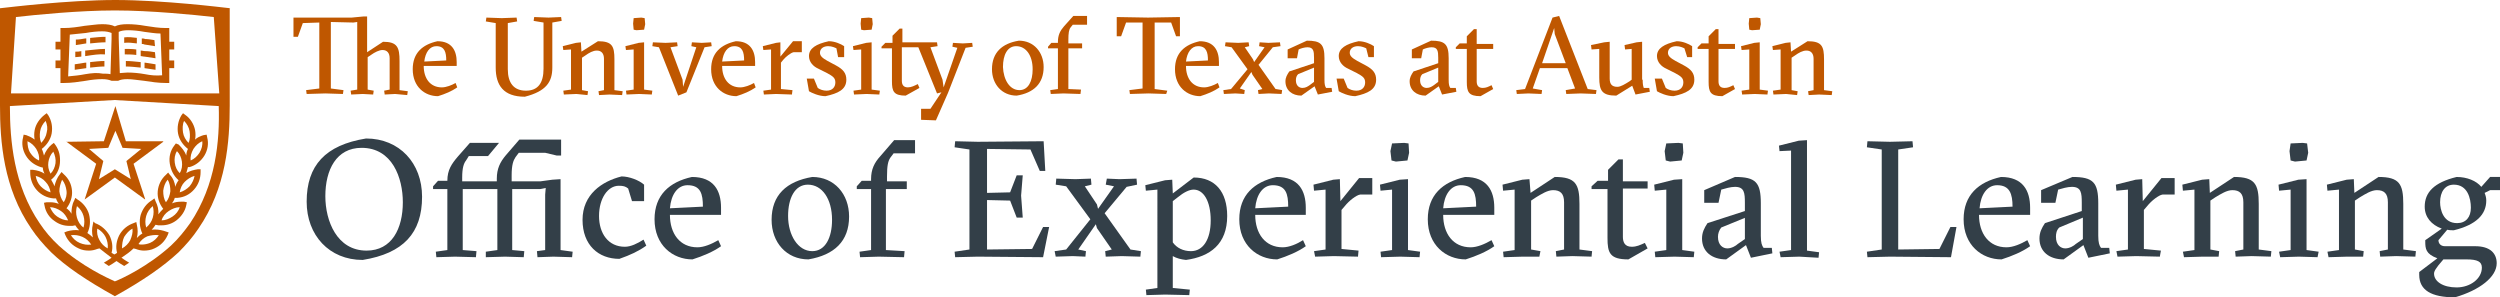 <?xml version="1.0" encoding="utf-8"?>
<!-- Generator: Adobe Illustrator 27.5.0, SVG Export Plug-In . SVG Version: 6.00 Build 0)  -->
<svg version="1.1" id="Layer_1" xmlns="http://www.w3.org/2000/svg" xmlns:xlink="http://www.w3.org/1999/xlink" x="0px" y="0px"
	 viewBox="0 0 454.9 54.1" style="enable-background:new 0 0 454.9 54.1;" xml:space="preserve">
<style type="text/css">
	.st0{fill:#333F48;}
	.st1{fill:#BF5700;}
	.st2{fill:none;}
</style>
<g>
	<g>
		<path class="st0" d="M76.8,35.8c0,6.6-3.4,10.3-10.8,11.5c-6.1,0-10.2-4.5-10.2-10.6c0-6.6,3.4-10.3,10.8-11.5
			C72.7,25.2,76.8,29.7,76.8,35.8z M66.7,45.6c4.6,0,6.6-4,6.6-8.8c0-4.4-1.9-9.9-7.5-9.9c-4.6,0-6.6,4-6.6,8.8
			C59.2,40.2,61.3,45.6,66.7,45.6z"/>
		<path class="st0" d="M88.4,45.8l2.1-0.3V34.4h-6.3v11.1l2.5,0.2l-0.1,1.1l-3.8-0.1l-3.4,0.1l-0.1-1l2.1-0.3V34.4h-2.6v-0.5l0.9-1
			h1.7c0-2,0.8-3.1,1.9-4.4l2.2-2.5h5.3l-2,2.4h-3.5l-0.5,0.8c-0.4,0.5-0.7,1.3-0.7,3.1V33h6.3v-0.5c0-1.8,0.6-3,1.6-4.2l2.5-2.9
			h7.6v2.9h-0.8l-2.1-0.5h-4.8l-0.6,0.8c-0.4,0.6-0.7,1.4-0.7,3.3V33h5.2l2.2-0.3l1.5-0.1v12.9l2.2,0.3l-0.1,1l-3.4-0.1l-2.9,0.1
			l-0.1-1.1l1.5-0.2V35.4l0.1-1.2l-1,0.2h-5.1v11.1l2.2,0.2l-0.1,1.1l-3.4-0.1l-3.5,0.1L88.4,45.8L88.4,45.8z"/>
		<path class="st0" d="M114.3,34.3c-0.5-0.4-0.9-0.5-1.7-0.5c-2,0-3.6,2.3-3.6,5.5s1.7,5.6,4.7,5.6c1.1,0,2.3-0.6,3.4-1.3l0.5,1.1
			c-1.4,1-2.9,1.7-4.9,2.4c-3.8,0-6.7-2.5-6.7-7.1s3.5-7,7.1-7.9c1.4,0,3.2,0.7,4.1,1.5v3H115C115,36.6,114.3,34.3,114.3,34.3z"/>
		<path class="st0" d="M121.9,39.1c0,3.4,1.8,5.9,5,5.9c1.2,0,2.6-0.6,3.8-1.3l0.5,1.1c-1.4,1-3.3,1.8-5.2,2.4
			c-3.6,0-6.9-2.6-6.9-7.3c0-4.4,2.7-6.8,6.8-7.7c4,0,5.3,2.5,5.3,5.6v1.3C131.2,39.1,121.9,39.1,121.9,39.1z M127.9,37.6
			c0-2.3-0.4-3.9-2.8-3.9c-1.8,0-3,1.7-3.2,4.2L127.9,37.6z"/>
		<path class="st0" d="M154.5,39.4c0,4.5-2.7,7-7.4,7.8c-4,0-6.7-3.1-6.7-7.2c0-4.5,2.7-7,7.4-7.8C151.8,32.2,154.5,35.3,154.5,39.4
			z M147.8,45.7c2.4,0,3.6-2.5,3.6-5.7c0-3.8-1.8-6.4-4.4-6.4c-2.4,0-3.6,2.5-3.6,5.7C143.4,42.8,145.2,45.7,147.8,45.7z"/>
		<path class="st0" d="M161.2,33h3.8v1.4h-3.8v11.1l3.4,0.2l-0.1,1.1l-4.6-0.1l-3.4,0.1l-0.1-1l2.1-0.3V34.4h-2.6v-0.5l0.9-1h1.7
			v-0.3c0-1.8,0.6-3,1.7-4.2l2.5-2.9h3.8v2.4h-3.9l-0.6,0.8c-0.4,0.6-0.6,1.4-0.6,3.4V33L161.2,33L161.2,33z"/>
		<path class="st0" d="M189.9,25.7l0.3,5.4h-1l-1.7-3.9l-7.9-0.1v8l4.2-0.1l1.2-3.1h1.1l-0.3,3.7l0.3,4H185l-1.2-3.1l-4.2-0.1v9
			l8.2-0.1l2-4h1.1l-1.1,5.5l-11.9-0.1l-4.1,0.1l-0.1-1l2.7-0.4V27.2l-2.7-0.4l0.1-1.1l4.1,0.1L189.9,25.7L189.9,25.7z"/>
		<path class="st0" d="M197.6,45.7l-0.1,1l-2.3-0.1l-3.1,0.1l-0.2-1l2.1-0.3l4.4-5.5l-4.4-6l-1.9-0.3l0.1-1.1l3.5,0.1l2.8-0.1
			l0.1,1.1l-1.2,0.3l2.2,3.3l0.2,0.8l2.9-4.1l-1.5-0.3l0.2-1.1l2.3,0.1l3.1-0.1l0.1,1.1L205,34l-4,4.8l4.7,6.6l1.9,0.3l-0.1,1
			l-3.4-0.1l-2.9,0.1l-0.1-1l1.2-0.3l-2.7-3.9l-0.2-0.7l-3.2,4.6L197.6,45.7L197.6,45.7z"/>
		<path class="st0" d="M213.4,46.6v5.8l3.1,0.3l-0.1,1l-4.4-0.1l-3.4,0.1l-0.1-1l2.1-0.3V34.5l-2.1,0.2l-0.1-1l3.6-0.9l1.3-0.1
			l0.1,2.5l3.8-2.9c3.9,0,6.1,2.6,6.1,7c0,5.1-3.1,7.4-7.5,8C214.9,47.2,214.1,47,213.4,46.6L213.4,46.6z M217.2,34.5
			c-0.8,0-1.8,0.5-2.9,1.4l-0.9,0.7v7.5c0.7,1,1.9,1.6,3.3,1.6c2.2,0,3.6-2.1,3.6-5.6S219,34.5,217.2,34.5L217.2,34.5z"/>
		<path class="st0" d="M228.4,39.1c0,3.4,1.8,5.9,5,5.9c1.2,0,2.6-0.6,3.7-1.3l0.5,1.1c-1.4,1-3.3,1.8-5.2,2.4
			c-3.6,0-6.9-2.6-6.9-7.3c0-4.4,2.7-6.8,6.8-7.7c4,0,5.3,2.5,5.3,5.6v1.3H228.4L228.4,39.1z M234.4,37.6c0-2.3-0.4-3.9-2.8-3.9
			c-1.8,0-3,1.7-3.2,4.2L234.4,37.6z"/>
		<path class="st0" d="M243.9,36.6l3.4-4.2h2.4v3h-2.2c-0.7,0.1-2,1.1-2.8,2.1l-0.6,0.7v7.1l3.1,0.3l-0.1,1.1l-4.4-0.1l-3.4,0.1
			l-0.2-1l2.1-0.3V34.5l-2.1,0.2l-0.1-1.1l3.6-0.9l1.2-0.1C243.8,32.6,243.9,36.6,243.9,36.6z"/>
		<path class="st0" d="M254.8,46.7l-3.5,0.1l-0.1-1l2.1-0.3v-11l-2.1,0.2l-0.1-1.1l3.6-0.9l1.5-0.1v12.9l2.2,0.3l-0.1,1L254.8,46.7
			L254.8,46.7z M253.3,26.1l2.2-0.1l0.8,0.1l0.1,1.7l-0.3,1.4l-2.1,0.2l-0.8-0.2l-0.2-1.7L253.3,26.1z"/>
		<path class="st0" d="M262.6,39.1c0,3.4,1.8,5.9,5,5.9c1.2,0,2.6-0.6,3.8-1.3l0.5,1.1c-1.4,1-3.3,1.8-5.2,2.4
			c-3.6,0-6.9-2.6-6.9-7.3c0-4.4,2.7-6.8,6.8-7.7c4,0,5.3,2.5,5.3,5.6v1.3H262.6L262.6,39.1z M268.6,37.6c0-2.3-0.4-3.9-2.8-3.9
			c-1.8,0-3,1.7-3.2,4.2L268.6,37.6z"/>
		<path class="st0" d="M277.1,46.7l-3.5,0.1l-0.1-1l2.1-0.3v-11l-2.1,0.2l-0.1-1.1l3.6-0.9l1.3-0.1l0.2,2.5l4.4-2.9
			c3.8,0,4.5,1.3,4.5,4.9v8.3l2.3,0.3l-0.1,1l-3.5-0.1l-2.9,0.1l-0.1-1l1.5-0.3v-8.6c0-1.6-0.7-2.2-2-2.2c-1,0-2.1,0.7-3.1,1.3
			l-0.9,0.6v8.9l1.7,0.3l-0.2,1H277.1L277.1,46.7z"/>
		<path class="st0" d="M289.6,34.4v-0.5l1.1-1h1.9v-2l1.9-1.9h0.8v4h4.5v1.3h-4.5v8.8c0,0.9,0.3,1.8,1.6,1.8c0.9,0,1.5-0.3,2.4-0.7
			l0.5,1l-3.5,2c-3.4,0-3.8-1.2-3.8-3.9v-8.9C292.5,34.4,289.6,34.4,289.6,34.4z"/>
		<path class="st0" d="M304.7,46.7l-3.5,0.1l-0.1-1l2.1-0.3v-11l-2.1,0.2l-0.1-1.1l3.6-0.9l1.5-0.1v12.9l2.2,0.3l-0.1,1L304.7,46.7z
			 M303.2,26.1l2.2-0.1l0.8,0.1l0.1,1.7l-0.3,1.4l-2.1,0.2l-0.8-0.2l-0.2-1.7L303.2,26.1z"/>
		<path class="st0" d="M315.7,32.2c3.8,0,4.7,1,4.7,4.8v5.9c0,1.3,0.2,1.8,0.5,2.2h1.5l0.1,1l-3.9,0.8l-0.9-2.3l-3.6,2.6
			c-2.6,0-4.4-1.4-4.4-3.8c0-1.1,0.4-1.9,1-2.8l6.8-2.2v-1.5c0-1.8-0.1-2.9-1.8-2.9c-0.8,0-1.8,0.3-2.5,0.5l-0.5,2.4h-2.6v-2.3
			L315.7,32.2L315.7,32.2z M317.6,39.6l-4.4,1.8c-0.4,0.5-0.6,1.1-0.6,1.7c0,1.5,0.9,2.1,1.7,2.1s1.6-0.5,1.9-0.8l1.3-0.9v-3.9
			C317.5,39.6,317.6,39.6,317.6,39.6z"/>
		<path class="st0" d="M327.4,46.7l-3.4,0.1l-0.2-1l2.1-0.3V27.4l-2.1,0.1l-0.1-1l3.6-0.9l1.5-0.1v20.1l2.2,0.3l-0.1,1
			C330.9,46.9,327.4,46.7,327.4,46.7z"/>
		<path class="st0" d="M343.9,46.7l-4.1,0.1l-0.1-1l2.7-0.4V27.2l-2.7-0.4l0.1-1.1l4.1,0.1l4.1-0.1l0.1,1.1l-2.7,0.4v18.2l7.5-0.1
			l2-4h1.1l-1,5.5L343.9,46.7z"/>
		<path class="st0" d="M360.1,39.1c0,3.4,1.8,5.9,5,5.9c1.2,0,2.6-0.6,3.8-1.3l0.5,1.1c-1.4,1-3.3,1.8-5.2,2.4
			c-3.6,0-6.9-2.6-6.9-7.3c0-4.4,2.7-6.8,6.8-7.7c4,0,5.3,2.5,5.3,5.6v1.3H360.1L360.1,39.1z M366.2,37.6c0-2.3-0.5-3.9-2.8-3.9
			c-1.8,0-3,1.7-3.2,4.2L366.2,37.6z"/>
		<path class="st0" d="M377.1,32.2c3.8,0,4.7,1,4.7,4.8v5.9c0,1.3,0.2,1.8,0.5,2.2h1.5l0.1,1l-3.9,0.8l-0.9-2.3l-3.6,2.6
			c-2.6,0-4.4-1.4-4.4-3.8c0-1.1,0.4-1.9,1-2.8l6.7-2.2v-1.5c0-1.8-0.1-2.9-1.8-2.9c-0.8,0-1.8,0.3-2.5,0.5l-0.5,2.4h-2.6v-2.3
			L377.1,32.2L377.1,32.2z M379,39.6l-4.3,1.8c-0.5,0.5-0.6,1.1-0.6,1.7c0,1.5,0.9,2.1,1.7,2.1s1.6-0.5,1.9-0.8l1.3-0.9
			C379,43.5,379,39.6,379,39.6z"/>
		<path class="st0" d="M389.9,36.6l3.4-4.2h2.4v3h-2.2c-0.7,0.1-2,1.1-2.8,2.1l-0.6,0.7v7.1l3.1,0.3l-0.2,1.1l-4.3-0.1l-3.4,0.1
			l-0.2-1l2.1-0.3V34.5l-2.1,0.2l-0.1-1.1l3.6-0.9l1.2-0.1C389.8,32.6,389.9,36.6,389.9,36.6z"/>
		<path class="st0" d="M400.8,46.7l-3.4,0.1l-0.2-1l2.1-0.3v-11l-2.1,0.2l-0.1-1.1l3.6-0.9l1.3-0.1l0.1,2.5l4.4-2.9
			c3.8,0,4.5,1.3,4.5,4.9v8.3l2.3,0.3l-0.1,1l-3.5-0.1l-2.9,0.1l-0.1-1l1.5-0.3v-8.6c0-1.6-0.7-2.2-2-2.2c-1,0-2.1,0.7-3.1,1.3
			l-0.9,0.6v8.9l1.6,0.3l-0.1,1H400.8L400.8,46.7z"/>
		<path class="st0" d="M418.3,46.7l-3.4,0.1l-0.2-1l2.1-0.3v-11l-2.1,0.2l-0.1-1.1l3.6-0.9l1.5-0.1v12.9l2.2,0.3l-0.2,1L418.3,46.7z
			 M416.8,26.1L419,26l0.8,0.1l0.2,1.7l-0.3,1.4l-2.1,0.2l-0.8-0.2l-0.2-1.7L416.8,26.1L416.8,26.1z"/>
		<path class="st0" d="M427.1,46.7l-3.4,0.1l-0.2-1l2.1-0.3v-11l-2.1,0.2l-0.1-1.1l3.6-0.9l1.3-0.1l0.1,2.5l4.4-2.9
			c3.8,0,4.5,1.3,4.5,4.9v8.3l2.3,0.3l-0.1,1l-3.5-0.1l-2.9,0.1l-0.1-1l1.5-0.3v-8.6c0-1.6-0.7-2.2-2-2.2c-1,0-2.1,0.7-3.1,1.3
			l-0.9,0.6v8.9l1.6,0.3l-0.1,1H427.1L427.1,46.7z"/>
		<path class="st0" d="M451.5,34l1.6-1.8h1.8v2.4h-1.8l-1,0.5c0.2,0.5,0.3,0.9,0.3,1.4c0,2.5-1.8,4.4-5.9,5.4c-0.4,0-0.8,0-1.2-0.1
			l-1.6,1.9c0,0.6,0.4,1.1,1.2,1.1h5.5c2.7,0,3.9,1.3,3.9,3.1c0,2.5-3.1,4.9-7.6,6.2c-4.3,0-6.5-1.3-6.5-4.1v-0.5l3.3-2.5
			c-2.1-0.8-2.2-1.7-2.2-3.1v-0.2l3-2.1c-1.9-0.7-3.1-2.1-3.1-4c0-2.6,1.7-4.4,5.8-5.4C448.9,32.2,450.6,32.9,451.5,34L451.5,34z
			 M444.6,47.2c-1.5,1.7-1.7,2.2-1.7,2.6c0,1.4,1.6,2.5,4.1,2.5s4.6-1.6,4.6-3.6c0-1.1-0.8-1.5-2.8-1.5H444.6z M446.5,33.6
			c-1.6,0-2.5,1.3-2.5,3.2c0,1.4,0.6,3.8,3.1,3.8c1.6,0,2.5-1.1,2.5-2.8S449,33.6,446.5,33.6z"/>
	</g>
	<g>
		<g>
			<polygon class="st1" points="20.9,18 21,18 21,18 20.9,18 			"/>
			<path class="st1" d="M26.4,13.5c-1.1-0.2-2.2-0.3-3.2-0.3c-0.5,0-1,0.1-1.4,0.1l-0.2-6.4V5.8c0.4-0.2,1-0.3,1.7-0.3
				c0.9,0,1.9,0.1,3,0.3c0.9,0.1,1.9,0.3,2.9,0.3l0.3,7.6C28.4,13.8,27.4,13.7,26.4,13.5C26.4,13.5,26.4,13.5,26.4,13.5z M15.5,13.5
				c-1,0.2-2,0.3-3.1,0.4l0.3-7.6c1-0.1,2-0.2,2.9-0.3c1.1-0.2,2.1-0.3,3-0.3c0.7,0,1.2,0.1,1.7,0.3v1.1l-0.2,6.4
				c-0.4-0.1-0.9-0.1-1.4-0.1C17.7,13.2,16.7,13.3,15.5,13.5C15.5,13.5,15.5,13.5,15.5,13.5z M31.7,9V7.6h-0.9V5.1h-0.6
				c-1.3,0-2.5-0.2-3.8-0.4c-1.1-0.2-2.2-0.3-3.2-0.3c-0.9,0-1.7,0.1-2.3,0.4c-0.6-0.3-1.4-0.4-2.3-0.4c-1,0-2,0.2-3.2,0.3
				c-1.2,0.2-2.5,0.4-3.8,0.4H11v2.5h-0.9V9H11v2h-0.9v1.4H11v2.7h0.6c1.4,0,2.7-0.2,4-0.4c1.1-0.2,2.1-0.3,3-0.3
				c0.7,0,1.2,0.1,1.7,0.3h1.2c0.4-0.2,0.9-0.3,1.7-0.3c0.9,0,1.9,0.2,3,0.3c1.3,0.2,2.6,0.4,4,0.4h0.6v-2.7h0.9V11h-0.9V9
				C30.8,9,31.7,9,31.7,9z"/>
			<path class="st1" d="M15.7,7h-0.2c-0.6,0.1-1.1,0.2-1.7,0.2v1c0.6-0.1,1.3-0.2,1.9-0.3l0,0V7C15.7,7,15.7,7,15.7,7z"/>
			<path class="st1" d="M16.4,6.9v1c1-0.1,2-0.2,2.8-0.2v-1C18.4,6.7,17.4,6.8,16.4,6.9L16.4,6.9z"/>
			<path class="st1" d="M15.7,11.4h-0.2c-0.6,0.1-1.2,0.2-1.9,0.3v1c0.7-0.1,1.4-0.2,2.1-0.3l0,0L15.7,11.4
				C15.7,11.4,15.7,11.4,15.7,11.4z"/>
			<path class="st1" d="M16.4,11.3v1c1-0.1,1.8-0.2,2.6-0.2v-1C18.2,11.1,17.3,11.2,16.4,11.3L16.4,11.3z"/>
			<path class="st1" d="M15.5,9.2v1h0.1c1.3-0.2,2.5-0.4,3.5-0.3v-1C18,8.9,16.8,9.1,15.5,9.2L15.5,9.2z"/>
			<path class="st1" d="M14.8,9.3c-0.4,0.1-0.7,0.1-1.1,0.1v1c0.4,0,0.8-0.1,1.1-0.1V9.3L14.8,9.3z"/>
			<path class="st1" d="M25,6.9c-0.8-0.1-1.6-0.2-2.4-0.1v1c0.7-0.1,1.5,0,2.3,0.1v-1H25z"/>
			<path class="st1" d="M28.1,7.3c-0.6-0.1-1.2-0.2-1.7-0.2C26.2,7,26,7,25.8,7v1c0.2,0,0.3,0,0.5,0.1c0.6,0.1,1.3,0.2,1.9,0.3
				L28.1,7.3C28.1,7.3,28.1,7.3,28.1,7.3z"/>
			<path class="st1" d="M24.8,9c-0.7-0.1-1.4-0.1-2.1-0.1v1c0.6,0,1.3,0,2.1,0.1V9L24.8,9z"/>
			<path class="st1" d="M28.2,9.5c-0.6-0.1-1.2-0.2-1.8-0.2c-0.3,0-0.5-0.1-0.8-0.1v1c0.2,0,0.4,0.1,0.7,0.1c0.6,0.1,1.3,0.2,2,0.3
				L28.2,9.5C28.2,9.5,28.2,9.5,28.2,9.5z"/>
			<path class="st1" d="M26.3,12.4c0.7,0.1,1.3,0.2,2,0.3v-1c-0.6-0.1-1.3-0.2-1.9-0.3h-0.1V12.4L26.3,12.4z"/>
			<path class="st1" d="M25.6,11.3c-1-0.1-1.9-0.2-2.7-0.2v1c0.8,0,1.7,0.1,2.7,0.2V11.3L25.6,11.3z"/>
			<path class="st1" d="M19.7,26.9l1.3-3.1l1.3,3.1l3.4,0.2L23,29.3l0.8,3.3l-2.9-1.8L18,32.6l0.8-3.3l-2.6-2.2L19.7,26.9
				C19.7,26.9,19.7,26.9,19.7,26.9z M12.1,25.8L12.1,25.8l5.4,4l-2.1,6.5l0,0l5.5-4l5.5,4l0,0v-0.1l-2.1-6.4l5.4-4l0,0v-0.1h-6.8
				L21,19.3l0,0l-2.1,6.4L12.1,25.8L12.1,25.8C12.1,25.7,12,25.7,12.1,25.8C12,25.7,12,25.8,12.1,25.8
				C12.1,25.8,12.1,25.8,12.1,25.8z"/>
			<path class="st1" d="M34.5,33.9c-0.5,0.5-1.1,0.9-1.8,1.1c0.1-0.7,0.4-1.4,0.9-1.9s1.1-0.9,1.8-1.1C35.3,32.6,35,33.3,34.5,33.9
				C34.5,33.9,34.5,33.9,34.5,33.9z M31.8,29.6c-0.1-0.7,0-1.5,0.4-2.1c0.5,0.5,0.8,1.2,0.9,1.9c0.1,0.7,0,1.5-0.4,2.1
				C32.2,31,31.9,30.4,31.8,29.6C31.8,29.6,31.8,29.6,31.8,29.6z M33.3,24.1c-0.1-0.7-0.1-1.5,0.2-2.1c0.5,0.5,0.9,1.2,1,1.9
				c0.1,0.7,0.1,1.5-0.2,2.1C33.8,25.5,33.4,24.8,33.3,24.1L33.3,24.1z M36.8,25.7c0.1,0.7-0.1,1.4-0.5,2.1
				c-0.4,0.6-0.9,1.1-1.6,1.4c-0.1-0.7,0.1-1.4,0.5-2.1C35.6,26.5,36.1,26,36.8,25.7L36.8,25.7z M31.4,39.4c-0.6,0.4-1.3,0.7-2,0.7
				c0.2-0.7,0.7-1.3,1.3-1.7c0.6-0.4,1.3-0.7,2-0.7C32.5,38.4,32,39,31.4,39.4C31.4,39.4,31.4,39.4,31.4,39.4z M29.7,34.7
				c0.1-0.7,0.3-1.4,0.8-2c0.4,0.6,0.5,1.4,0.5,2.1c-0.1,0.7-0.3,1.4-0.8,2C29.8,36.2,29.7,35.5,29.7,34.7L29.7,34.7z M27.8,39.6
				c-0.2,0.7-0.6,1.3-1.2,1.8c-0.2-0.7-0.2-1.4,0-2.1s0.6-1.3,1.2-1.8C28,38.2,28,38.9,27.8,39.6L27.8,39.6z M28.9,42.8
				c-0.4,0.6-0.9,1.1-1.6,1.4c-0.5,0.2-1,0.3-1.5,0.3l0,0c-0.2,0-0.4,0-0.6-0.1c0.4-0.6,0.9-1.1,1.6-1.4
				C27.5,42.8,28.2,42.7,28.9,42.8L28.9,42.8z M22.6,43.1c0.4-0.6,0.9-1.2,1.5-1.5c0.1,0.7-0.1,1.4-0.4,2.1
				c-0.3,0.6-0.9,1.2-1.5,1.5C22.2,44.5,22.3,43.7,22.6,43.1L22.6,43.1z M14.5,44.2c-0.7-0.3-1.2-0.8-1.6-1.4c0.7-0.1,1.4,0,2.1,0.3
				s1.2,0.8,1.6,1.4C15.9,44.6,15.2,44.5,14.5,44.2L14.5,44.2z M14,39.6c-0.2-0.7-0.2-1.4,0-2.1c0.6,0.5,1,1.1,1.2,1.8
				s0.2,1.4,0,2.1C14.6,41,14.2,40.3,14,39.6L14,39.6z M17.7,41.6c0.6,0.3,1.2,0.9,1.5,1.5s0.5,1.4,0.4,2.1
				c-0.6-0.3-1.2-0.9-1.5-1.5C17.7,43,17.6,42.3,17.7,41.6L17.7,41.6z M10.4,39.4c-0.6-0.4-1-1-1.3-1.7c0.7,0,1.4,0.3,2,0.7
				s1,1,1.3,1.7C11.7,40.1,11,39.8,10.4,39.4L10.4,39.4z M11.3,32.7c0.5,0.6,0.7,1.3,0.8,2s-0.1,1.5-0.5,2.1c-0.5-0.6-0.7-1.3-0.8-2
				C10.8,34.1,11,33.4,11.3,32.7L11.3,32.7z M7.4,33.9c-0.5-0.5-0.8-1.2-0.9-1.9c0.7,0.2,1.3,0.5,1.8,1.1c0.5,0.5,0.8,1.2,0.9,1.9
				C8.5,34.8,7.9,34.4,7.4,33.9C7.4,33.9,7.4,33.9,7.4,33.9z M7.1,29.2c-0.7-0.3-1.2-0.8-1.6-1.4C5.1,27.2,5,26.4,5,25.7
				c0.7,0.3,1.2,0.8,1.6,1.4C7,27.8,7.2,28.5,7.1,29.2L7.1,29.2z M7.3,23.9c0.1-0.7,0.5-1.4,1-1.9c0.3,0.7,0.4,1.4,0.2,2.1
				c-0.1,0.7-0.5,1.4-1,1.9C7.2,25.3,7.2,24.6,7.3,23.9L7.3,23.9z M8.8,29.5c0.1-0.7,0.4-1.4,0.9-1.9c0.3,0.6,0.5,1.4,0.4,2.1
				s-0.4,1.4-0.9,1.9C8.8,30.9,8.7,30.2,8.8,29.5L8.8,29.5z M34.5,30.4c1.1-0.3,2.1-1.1,2.7-2.1s0.8-2.2,0.5-3.3l-0.1-0.5L37,24.6
				c-0.6,0.2-1.1,0.4-1.5,0.8c0.1-0.6,0.1-1.1,0-1.7c-0.2-1.1-0.9-2.2-1.8-2.8l-0.4-0.3L33,21c-0.6,1-0.8,2.2-0.6,3.3
				c0.2,1.1,0.9,2.1,1.8,2.8c-0.2,0.4-0.3,0.8-0.3,1.2c-0.3-0.8-0.8-1.4-1.4-2L32,26.1l-0.3,0.4c-0.7,0.9-1,2.1-0.8,3.3
				c0.2,1.2,0.7,2.2,1.6,3l0,0c-0.3,0.4-0.5,0.8-0.6,1.2c-0.1-0.8-0.4-1.6-1-2.2l-0.3-0.4l-0.4,0.4c-0.9,0.8-1.4,1.9-1.5,3
				c-0.1,1.2,0.3,2.3,1,3.2l0,0c-0.3,0.3-0.6,0.6-0.9,1c0.1-0.8-0.1-1.6-0.5-2.4l-0.2-0.5l-0.4,0.3c-1,0.6-1.7,1.5-2.1,2.7
				c-0.3,1.1-0.2,2.3,0.3,3.4l0,0c-0.4,0.2-0.7,0.5-1,0.8c0.2-0.8,0.2-1.6,0-2.4l-0.1-0.5l-0.5,0.2c-1.1,0.4-2,1.1-2.6,2.2
				c-0.5,1-0.7,2.1-0.4,3.2c-0.1,0.1-0.3,0.2-0.5,0.3c-0.2-0.1-0.3-0.2-0.5-0.3c0.3-1.1,0.1-2.2-0.4-3.2c-0.6-1-1.5-1.8-2.6-2.2
				L17,40.3l-0.1,0.5c-0.2,0.8-0.2,1.6,0,2.4c-0.3-0.3-0.7-0.6-1-0.8l0,0c0.5-1,0.6-2.2,0.3-3.4c-0.3-1.1-1.1-2.1-2.1-2.7L13.7,36
				l-0.2,0.5c-0.4,0.7-0.5,1.6-0.5,2.4c-0.2-0.4-0.5-0.7-0.9-1l0,0c0.7-0.9,1.1-2.1,1-3.2c-0.1-1.2-0.6-2.2-1.5-3l-0.4-0.4l-0.3,0.4
				c-0.5,0.6-0.8,1.4-1,2.2c-0.1-0.4-0.4-0.8-0.6-1.2l0,0c0.9-0.7,1.5-1.8,1.6-3s-0.1-2.3-0.8-3.3L9.8,26l-0.4,0.3
				c-0.6,0.5-1.1,1.2-1.4,2c-0.1-0.4-0.2-0.8-0.4-1.2c0.9-0.7,1.6-1.7,1.8-2.8c0.2-1.2,0-2.3-0.6-3.3l-0.3-0.4l-0.4,0.3
				c-0.9,0.7-1.6,1.7-1.8,2.8c-0.1,0.6-0.1,1.1,0,1.7c-0.5-0.4-1-0.6-1.5-0.8l-0.5-0.1L4.2,25c-0.3,1.1-0.1,2.3,0.5,3.3
				s1.5,1.7,2.7,2.1l0.4,0.1c0,0.4,0.1,0.7,0.3,1.1C7.5,31.2,6.8,31,6,30.9H5.5v0.5c0,1.2,0.4,2.3,1.2,3.2s1.9,1.4,3,1.5h0.5
				c0.1,0.4,0.3,0.7,0.5,1c-0.5-0.2-1-0.3-1.6-0.3H8.5L8,36.9l0.1,0.5c0.2,1.2,0.9,2.2,1.8,2.8c0.8,0.6,1.7,0.9,2.7,0.9h0.6l0.5-0.1
				c0.2,0.3,0.4,0.6,0.7,0.9c-0.7-0.1-1.5,0-2.2,0.2l-0.5,0.2l0.2,0.5c0.5,1.1,1.3,1.9,2.4,2.4c0.6,0.3,1.2,0.4,1.9,0.4
				c0.5,0,1-0.1,1.5-0.3l0.4-0.1c0.6,0.5,1.3,1,2.2,1.7c-0.4,0.3-0.9,0.6-1.4,0.9l0.9,0.6c0.5-0.3,1-0.6,1.4-0.9
				c0.4,0.3,0.9,0.6,1.4,0.9l0.9-0.6c-0.5-0.3-1-0.6-1.4-0.9c0.9-0.6,1.6-1.1,2.2-1.7l0.4,0.1c0.5,0.2,1,0.3,1.5,0.3l0,0
				c0.6,0,1.3-0.1,1.9-0.4c1.1-0.5,1.9-1.3,2.4-2.4l0.2-0.5L29.8,42c-0.7-0.2-1.5-0.3-2.2-0.2c0.3-0.3,0.5-0.6,0.7-0.9l0.5,0.1h0.6
				c1,0,1.9-0.3,2.7-0.9c0.9-0.7,1.6-1.7,1.8-2.8l0.1-0.5l-0.5-0.1h-0.6c-0.6,0-1.1,0.1-1.6,0.3c0.2-0.3,0.4-0.6,0.5-1h0.5
				c1.2-0.1,2.2-0.6,3-1.5s1.2-2,1.2-3.2v-0.5H36c-0.7,0.1-1.5,0.3-2.1,0.7c0.1-0.3,0.2-0.7,0.3-1.1C34.2,30.4,34.5,30.4,34.5,30.4z
				"/>
			<path class="st1" d="M34.6,40.6c-1,1.4-2.1,2.8-3.5,4.1c-4.2,3.8-8.9,6-10.2,6.5c-1.3-0.6-6-2.7-10.2-6.5
				c-1.4-1.3-2.5-2.6-3.5-4.1c-4.7-6.9-5.4-15-5.4-21.3l0,0l19-1.1l19,1.1C40,25.6,39.3,33.6,34.6,40.6L34.6,40.6z M2.9,3.1
				c3.5-0.4,11.5-1.2,18-1.2s14.5,0.8,18,1.2l1,13.9H2L2.9,3.1C2.9,3.1,2.9,3.1,2.9,3.1z M41.9,1.5L41,1.4C40.9,1.4,29.7,0,21,0l0,0
				C12.3,0,1,1.4,0.9,1.4L0,1.5V17l0,0v2.2c0,6.5,0.6,15,5.7,22.4c1,1.5,2.2,2.9,3.6,4.3l0,0c2.7,2.6,6.4,5.1,11.6,8l0,0
				c5.2-2.9,8.8-5.4,11.6-8l0,0c1.4-1.4,2.6-2.8,3.6-4.3c5.1-7.4,5.7-15.9,5.7-22.4v-0.3l0,0V1.5C41.8,1.5,41.9,1.5,41.9,1.5z"/>
		</g>
		<g>
			<path class="st1" d="M71.9,17.1L70,17.2l-0.1-0.7l1-0.2v-5.7c0-1-0.5-1.5-1.3-1.5c-0.6,0-1.4,0.4-2.1,0.9l-0.6,0.4v5.9l1.1,0.2
				l-0.1,0.7L66,17.1l-2.1,0.1l-0.1-0.7l1.2-0.2V4l-0.7,0.1L60.2,4v12.1l2.3,0.3l-0.1,0.7L59.2,17l-3.4,0.1l-0.1-0.7l2.4-0.3v-12
				l-3,0.1l-0.9,2.5h-0.8V3.2H64L66.1,3h0.7v6.5l2.9-1.9c2.6,0,3,1,3,3.5v5.3l1.5,0.2l-0.1,0.7C74.1,17.3,71.9,17.1,71.9,17.1z"/>
			<path class="st1" d="M77.1,12c0,2.3,1.2,3.9,3.3,3.9c0.8,0,1.8-0.4,2.5-0.8l0.3,0.8c-1,0.7-2.2,1.2-3.5,1.6
				c-2.4,0-4.6-1.7-4.6-4.9c0-3,1.8-4.5,4.5-5.1c2.6,0,3.5,1.7,3.5,3.8V12C83.1,12,77.1,12,77.1,12z M81.2,11c0-1.5-0.3-2.6-1.8-2.6
				c-1.2,0-2,1.1-2.2,2.8L81.2,11z"/>
			<path class="st1" d="M97.1,3.8l0.1-0.7l2.6,0.1l2.3-0.1l0.1,0.7l-1.7,0.3v8.2c0,2.6-1.1,4.3-5,5.3c-3.9,0-5.3-2.1-5.3-5.3V4.2
				l-1.8-0.3l0.1-0.7l2.8,0.1L94,3.2l0.1,0.7l-1.7,0.3v8.4c0,2.5,1.1,3.9,3.3,3.9s3.2-1.4,3.2-4V4.1C98.9,4.1,97.1,3.8,97.1,3.8z"/>
			<path class="st1" d="M104.9,17.1l-2.3,0.1l-0.1-0.7l1.4-0.2V9l-1.4,0.1l-0.1-0.7l2.4-0.6l0.9-0.1l0.1,1.7l3-1.9
				c2.6,0,3,0.9,3,3.3v5.6l1.5,0.2l-0.1,0.7l-2.3-0.1l-1.9,0.1l-0.1-0.7l1-0.2v-5.7c0-1-0.5-1.5-1.3-1.5c-0.7,0-1.4,0.4-2.1,0.9
				l-0.6,0.4v5.9l1.1,0.2l-0.1,0.7L104.9,17.1z"/>
			<path class="st1" d="M116.3,17.1l-2.3,0.1l-0.1-0.7l1.4-0.2V9l-1.4,0.1l-0.1-0.7l2.4-0.6l1-0.1v8.6l1.5,0.2l-0.1,0.7L116.3,17.1z
				 M115.3,3.3l1.4-0.1l0.6,0.1l0.1,1.1l-0.2,1l-1.4,0.1l-0.5-0.1l-0.1-1.1C115.2,4.3,115.3,3.3,115.3,3.3z"/>
			<path class="st1" d="M124.3,15.8l2.4-7.2l-0.9-0.2l0.1-0.7l1.8,0.1l1.7-0.1l0.1,0.7l-1.3,0.2l-3.3,8.2l-1.5,0.6l-3.5-8.8
				l-1.2-0.2l0.1-0.7l2.3,0.1l2.1-0.1l0.1,0.7L122,8.6l2.2,5.9L124.3,15.8z"/>
			<path class="st1" d="M131.4,12c0,2.3,1.2,3.9,3.3,3.9c0.8,0,1.8-0.4,2.5-0.8l0.3,0.8c-1,0.7-2.2,1.2-3.5,1.6
				c-2.4,0-4.6-1.7-4.6-4.9c0-3,1.8-4.5,4.5-5.1c2.6,0,3.5,1.7,3.5,3.8V12H131.4z M135.4,11c0-1.5-0.3-2.6-1.8-2.6
				c-1.2,0-2,1.1-2.2,2.8L135.4,11z"/>
			<path class="st1" d="M142,10.3l2.3-2.8h1.6v2h-1.5c-0.5,0.1-1.4,0.8-1.9,1.4l-0.4,0.5v4.8l2.1,0.2l-0.1,0.8l-2.9-0.1l-2.2,0.1
				l-0.1-0.7l1.4-0.2V9l-1.4,0.1l-0.1-0.7l2.4-0.6l0.8-0.1L142,10.3L142,10.3z"/>
			<path class="st1" d="M152.2,8.8c-0.2-0.1-0.8-0.4-1.5-0.4c-0.8,0-1.5,0.4-1.5,1.2c0,0.6,0.5,1,1.4,1.5l1.5,0.8
				c1.3,0.7,1.9,1.4,1.9,2.6c0,1.8-1.5,2.5-3.8,3c-1.2,0-2.5-0.6-3-0.9l-0.4-2.3h1.3l0.7,1.7c0.4,0.3,1,0.5,1.6,0.5
				c1.1,0,1.6-0.7,1.6-1.5s-0.4-1.1-1.5-1.7l-1.6-0.8c-0.9-0.4-1.7-1.2-1.7-2.3c0-1.4,1.3-2.2,3.6-2.7c1.1,0,2.2,0.5,2.8,0.9v2h-1.1
				C152.5,10.4,152.2,8.8,152.2,8.8z"/>
			<path class="st1" d="M157.7,17.1l-2.3,0.1l-0.1-0.7l1.4-0.2V9l-1.4,0.1l-0.1-0.7l2.4-0.6l1-0.1v8.6l1.5,0.2l-0.1,0.7L157.7,17.1
				L157.7,17.1z M156.7,3.3l1.4-0.1l0.6,0.1l0.1,1.1l-0.2,1l-1.4,0.1l-0.5-0.1l-0.1-1.1L156.7,3.3L156.7,3.3z"/>
			<path class="st1" d="M167.6,21.8v-2h1.7l2-3l-0.8,0.2l-3.4-8.4h-3v6.1c0,0.6,0.2,1.2,1.1,1.2c0.6,0,1.2-0.3,1.8-0.6l0.3,0.7
				l-2.5,1.4c-2.2,0-2.5-0.8-2.5-2.6v-6h-1.9V8.5l0.7-0.7h1.3V6.5l1.3-1.3h0.5v2.5h6.3l0.1,0.7l-1.3,0.2l2.2,5.9l0.2,1.4l2.5-7.2
				l-0.9-0.2l0.1-0.7l1.8,0.1l1.7-0.1l0.1,0.7l-1.3,0.2l-3.2,8.2l-2.2,5L167.6,21.8L167.6,21.8L167.6,21.8z"/>
			<path class="st1" d="M189.9,12.2c0,3-1.8,4.7-4.9,5.2c-2.7,0-4.5-2.1-4.5-4.8c0-3,1.8-4.7,4.9-5.2
				C188.1,7.4,189.9,9.5,189.9,12.2z M185.5,16.4c1.6,0,2.4-1.6,2.4-3.8c0-2.5-1.2-4.2-3-4.2c-1.6,0-2.4,1.6-2.4,3.8
				C182.6,14.5,183.7,16.4,185.5,16.4z"/>
			<path class="st1" d="M194.4,7.9h2.5v0.9h-2.5v7.4l2.3,0.1l-0.1,0.8l-3.1-0.1l-2.3,0.1l-0.1-0.7l1.4-0.2V8.8h-1.8V8.5l0.6-0.7h1.2
				V7.6c0-1.2,0.4-2,1.1-2.8l1.7-1.9h2.5v1.6h-2.6L194.8,5c-0.3,0.4-0.4,1-0.4,2.3L194.4,7.9L194.4,7.9L194.4,7.9z"/>
			<path class="st1" d="M212.2,17.1L209,17l-3.4,0.1l-0.1-0.7l2.4-0.3v-12h-3L204,6.6h-0.8V3.1l5.7,0.1l5.8-0.1v3.5H214l-0.9-2.5h-3
				v12.1l2.3,0.3L212.2,17.1L212.2,17.1z"/>
			<path class="st1" d="M215.8,12c0,2.3,1.2,3.9,3.3,3.9c0.8,0,1.8-0.4,2.5-0.8l0.3,0.8c-1,0.7-2.2,1.2-3.5,1.6
				c-2.4,0-4.6-1.7-4.6-4.9c0-3,1.8-4.5,4.5-5.1c2.6,0,3.5,1.7,3.5,3.8V12H215.8z M219.8,11c0-1.5-0.3-2.6-1.8-2.6
				c-1.2,0-2,1.1-2.2,2.8L219.8,11z"/>
			<path class="st1" d="M226.5,16.4l-0.1,0.7l-1.6-0.1l-2.1,0.1l-0.1-0.7l1.4-0.2l3-3.6l-2.9-4l-1.2-0.2l0.1-0.7l2.3,0.1l1.9-0.1
				l0.1,0.7l-0.8,0.2l1.5,2.2l0.2,0.5l1.9-2.7l-1-0.2l0.1-0.7l1.6,0.1l2.1-0.1l0.1,0.7l-1.4,0.2l-2.6,3.2l3.1,4.4l1.2,0.2l-0.1,0.7
				l-2.3-0.1l-1.9,0.1l-0.1-0.7l0.8-0.2l-1.8-2.6l-0.2-0.5l-2.1,3L226.5,16.4L226.5,16.4z"/>
			<path class="st1" d="M237.8,7.4c2.5,0,3.2,0.6,3.2,3.2v3.9c0,0.9,0.1,1.2,0.3,1.5h1l0.1,0.7l-2.6,0.5l-0.6-1.5l-2.4,1.7
				c-1.7,0-2.9-1-2.9-2.6c0-0.7,0.3-1.2,0.7-1.8l4.5-1.5v-1c0-1.2-0.1-1.9-1.2-1.9c-0.5,0-1.2,0.2-1.6,0.4l-0.3,1.6h-1.7V9
				C234.3,9,237.8,7.4,237.8,7.4z M239.1,12.3l-2.9,1.2c-0.3,0.3-0.4,0.7-0.4,1.1c0,1,0.6,1.4,1.2,1.4s1-0.3,1.3-0.5l0.8-0.6
				L239.1,12.3L239.1,12.3z"/>
			<path class="st1" d="M248.6,8.8c-0.2-0.1-0.8-0.4-1.5-0.4c-0.8,0-1.5,0.4-1.5,1.2c0,0.6,0.5,1,1.4,1.5l1.5,0.8
				c1.3,0.7,1.9,1.4,1.9,2.6c0,1.8-1.5,2.5-3.8,3c-1.2,0-2.5-0.6-3-0.9l-0.4-2.3h1.3l0.7,1.7c0.4,0.3,1,0.5,1.6,0.5
				c1.1,0,1.6-0.7,1.6-1.5s-0.4-1.1-1.5-1.7l-1.6-0.8c-0.9-0.4-1.7-1.2-1.7-2.3c0-1.4,1.3-2.2,3.6-2.7c1.1,0,2.2,0.5,2.8,0.9v2h-1
				L248.6,8.8L248.6,8.8z"/>
			<path class="st1" d="M260.4,7.4c2.5,0,3.2,0.6,3.2,3.2v3.9c0,0.9,0.1,1.2,0.3,1.5h1l0.1,0.7l-2.6,0.5l-0.6-1.5l-2.4,1.7
				c-1.7,0-2.9-1-2.9-2.6c0-0.7,0.3-1.2,0.7-1.8l4.5-1.5v-1c0-1.2-0.1-1.9-1.2-1.9c-0.5,0-1.2,0.2-1.6,0.4l-0.3,1.6h-1.7V9
				C256.9,9,260.4,7.4,260.4,7.4z M261.7,12.3l-2.9,1.2c-0.3,0.3-0.4,0.7-0.4,1.1c0,1,0.6,1.4,1.2,1.4s1-0.3,1.3-0.5l0.8-0.6
				C261.7,14.9,261.7,12.3,261.7,12.3z"/>
			<path class="st1" d="M264.9,8.9V8.6l0.7-0.7h1.3V6.6l1.3-1.3h0.5V8h3v0.9h-3v5.9c0,0.6,0.2,1.2,1.1,1.2c0.6,0,1-0.2,1.6-0.5
				l0.3,0.7l-2.3,1.3c-2.2,0-2.5-0.8-2.5-2.6v-6C266.9,8.9,264.9,8.9,264.9,8.9z"/>
			<path class="st1" d="M280.2,12.4l-1.3,3.7l1.7,0.3l-0.1,0.7l-2.4-0.1l-2.1,0.1l-0.1-0.7l1.6-0.2l5-13l1.2-0.3l5.2,13.3l1.6,0.2
				l-0.1,0.7l-2.8-0.1l-2.6,0.1l-0.1-0.7l1.7-0.3l-1.4-3.7L280.2,12.4L280.2,12.4z M282.9,6.2l-0.1-1.1l-2.2,6.4h4.3L282.9,6.2
				L282.9,6.2z"/>
			<path class="st1" d="M298.9,14.5c0,0.9,0.1,1.2,0.2,1.5h1l0.1,0.7l-2.6,0.5l-0.6-1.6l-2.9,1.8c-2.6,0-3.1-0.9-3.1-3.3V8.9
				L289.6,9l-0.1-0.8l2.4-0.5l1-0.1v6.7c0,1,0.4,1.5,1.4,1.5c0.6,0,1.4-0.5,2.2-1l0.4-0.3V8.9L295.7,9l-0.1-0.8l2.2-0.5l1-0.1v6.9
				H298.9z"/>
			<path class="st1" d="M306.5,8.8c-0.2-0.1-0.8-0.4-1.5-0.4c-0.8,0-1.5,0.4-1.5,1.2c0,0.6,0.5,1,1.4,1.5l1.5,0.8
				c1.3,0.7,1.9,1.4,1.9,2.6c0,1.8-1.5,2.5-3.8,3c-1.2,0-2.5-0.6-3-0.9l-0.4-2.3h1.3l0.7,1.7c0.4,0.3,1,0.5,1.6,0.5
				c1.1,0,1.6-0.7,1.6-1.5s-0.4-1.1-1.5-1.7l-1.6-0.8c-0.9-0.4-1.7-1.2-1.7-2.3c0-1.4,1.3-2.2,3.6-2.7c1.1,0,2.2,0.5,2.8,0.9v2H307
				C307,10.4,306.5,8.8,306.5,8.8z"/>
			<path class="st1" d="M308.9,8.9V8.6l0.7-0.7h1.3V6.6l1.3-1.3h0.5V8h3v0.9h-3v5.9c0,0.6,0.2,1.2,1.1,1.2c0.6,0,1-0.2,1.6-0.5
				l0.3,0.7l-2.3,1.3c-2.2,0-2.5-0.8-2.5-2.6v-6C310.9,8.9,308.9,8.9,308.9,8.9z"/>
			<path class="st1" d="M319.3,17.1l-2.3,0.1l-0.1-0.7l1.4-0.2V9l-1.4,0.1l-0.1-0.7l2.4-0.6l1-0.1v8.6l1.5,0.2l-0.1,0.7L319.3,17.1z
				 M318.3,3.3l1.4-0.1l0.6,0.1l0.1,1.1l-0.2,1l-1.4,0.1l-0.5-0.1l-0.1-1.1C318.2,4.3,318.3,3.3,318.3,3.3z"/>
			<path class="st1" d="M325,17.1l-2.3,0.1l-0.1-0.7l1.4-0.2V9l-1.4,0.1l-0.1-0.7l2.4-0.6l0.9-0.1l0.1,1.7l3-1.9c2.6,0,3,0.9,3,3.3
				v5.6l1.5,0.2l-0.1,0.7l-2.3-0.1l-1.9,0.1l-0.1-0.7l1-0.2v-5.7c0-1-0.5-1.5-1.3-1.5c-0.7,0-1.4,0.4-2.1,0.9l-0.6,0.4v5.9l1.1,0.2
				l-0.1,0.7L325,17.1z"/>
		</g>
	</g>
</g>
<line class="st2" x1="-3794.2" y1="-8794.5" x2="-3794.2" y2="7588.5"/>
<line class="st2" x1="-3782.8" y1="-8794.5" x2="-3782.8" y2="7588.5"/>
<line class="st2" x1="-9813.2" y1="-1338.4" x2="6569.9" y2="-1338.4"/>
<line class="st2" x1="-9813.2" y1="-1324.5" x2="6569.9" y2="-1324.5"/>
<line class="st2" x1="-9813.2" y1="-1315.8" x2="6569.9" y2="-1315.8"/>
<line class="st2" x1="-9813.2" y1="-1294.8" x2="6569.9" y2="-1294.8"/>
<line class="st2" x1="-3780.2" y1="-8794.5" x2="-3780.2" y2="7588.5"/>
<line class="st2" x1="-8877.2" y1="-1338.4" x2="7505.9" y2="-1338.4"/>
<line class="st2" x1="-8877.2" y1="-1324.5" x2="7505.9" y2="-1324.5"/>
<line class="st2" x1="-8877.2" y1="-1315.8" x2="7505.9" y2="-1315.8"/>
<line class="st2" x1="-8877.2" y1="-1294.8" x2="7505.9" y2="-1294.8"/>
<line class="st2" x1="-7941.1" y1="-1338.4" x2="8441.8" y2="-1338.4"/>
<line class="st2" x1="-7941.1" y1="-1324.5" x2="8441.8" y2="-1324.5"/>
<line class="st2" x1="-7941.1" y1="-1315.8" x2="8441.8" y2="-1315.8"/>
<line class="st2" x1="-7941.1" y1="-1294.8" x2="8441.8" y2="-1294.8"/>
<line class="st2" x1="-7005.1" y1="-1338.4" x2="9377.8" y2="-1338.4"/>
<line class="st2" x1="-7005.1" y1="-1324.5" x2="9377.8" y2="-1324.5"/>
<line class="st2" x1="-7005.1" y1="-1315.8" x2="9377.8" y2="-1315.8"/>
<line class="st2" x1="-7005.1" y1="-1294.8" x2="9377.8" y2="-1294.8"/>
<line class="st2" x1="-6069.1" y1="-1338.4" x2="10313.8" y2="-1338.4"/>
<line class="st2" x1="-6069.1" y1="-1324.5" x2="10313.8" y2="-1324.5"/>
<line class="st2" x1="-6069.1" y1="-1315.8" x2="10313.8" y2="-1315.8"/>
<line class="st2" x1="-6069.1" y1="-1294.8" x2="10313.8" y2="-1294.8"/>
<line class="st2" x1="-3794.2" y1="-8362.5" x2="-3794.2" y2="8020.5"/>
<line class="st2" x1="-3782.8" y1="-8362.5" x2="-3782.8" y2="8020.5"/>
<line class="st2" x1="-3780.2" y1="-8362.5" x2="-3780.2" y2="8020.5"/>
<line class="st2" x1="-3794.2" y1="-7930.5" x2="-3794.2" y2="8452.5"/>
<line class="st2" x1="-3782.8" y1="-7930.5" x2="-3782.8" y2="8452.5"/>
<line class="st2" x1="-3780.2" y1="-7930.5" x2="-3780.2" y2="8452.5"/>
<line class="st2" x1="-3794.2" y1="-7498.5" x2="-3794.2" y2="8884.5"/>
<line class="st2" x1="-3782.8" y1="-7498.5" x2="-3782.8" y2="8884.5"/>
<line class="st2" x1="-3780.2" y1="-7498.5" x2="-3780.2" y2="8884.5"/>
</svg>
